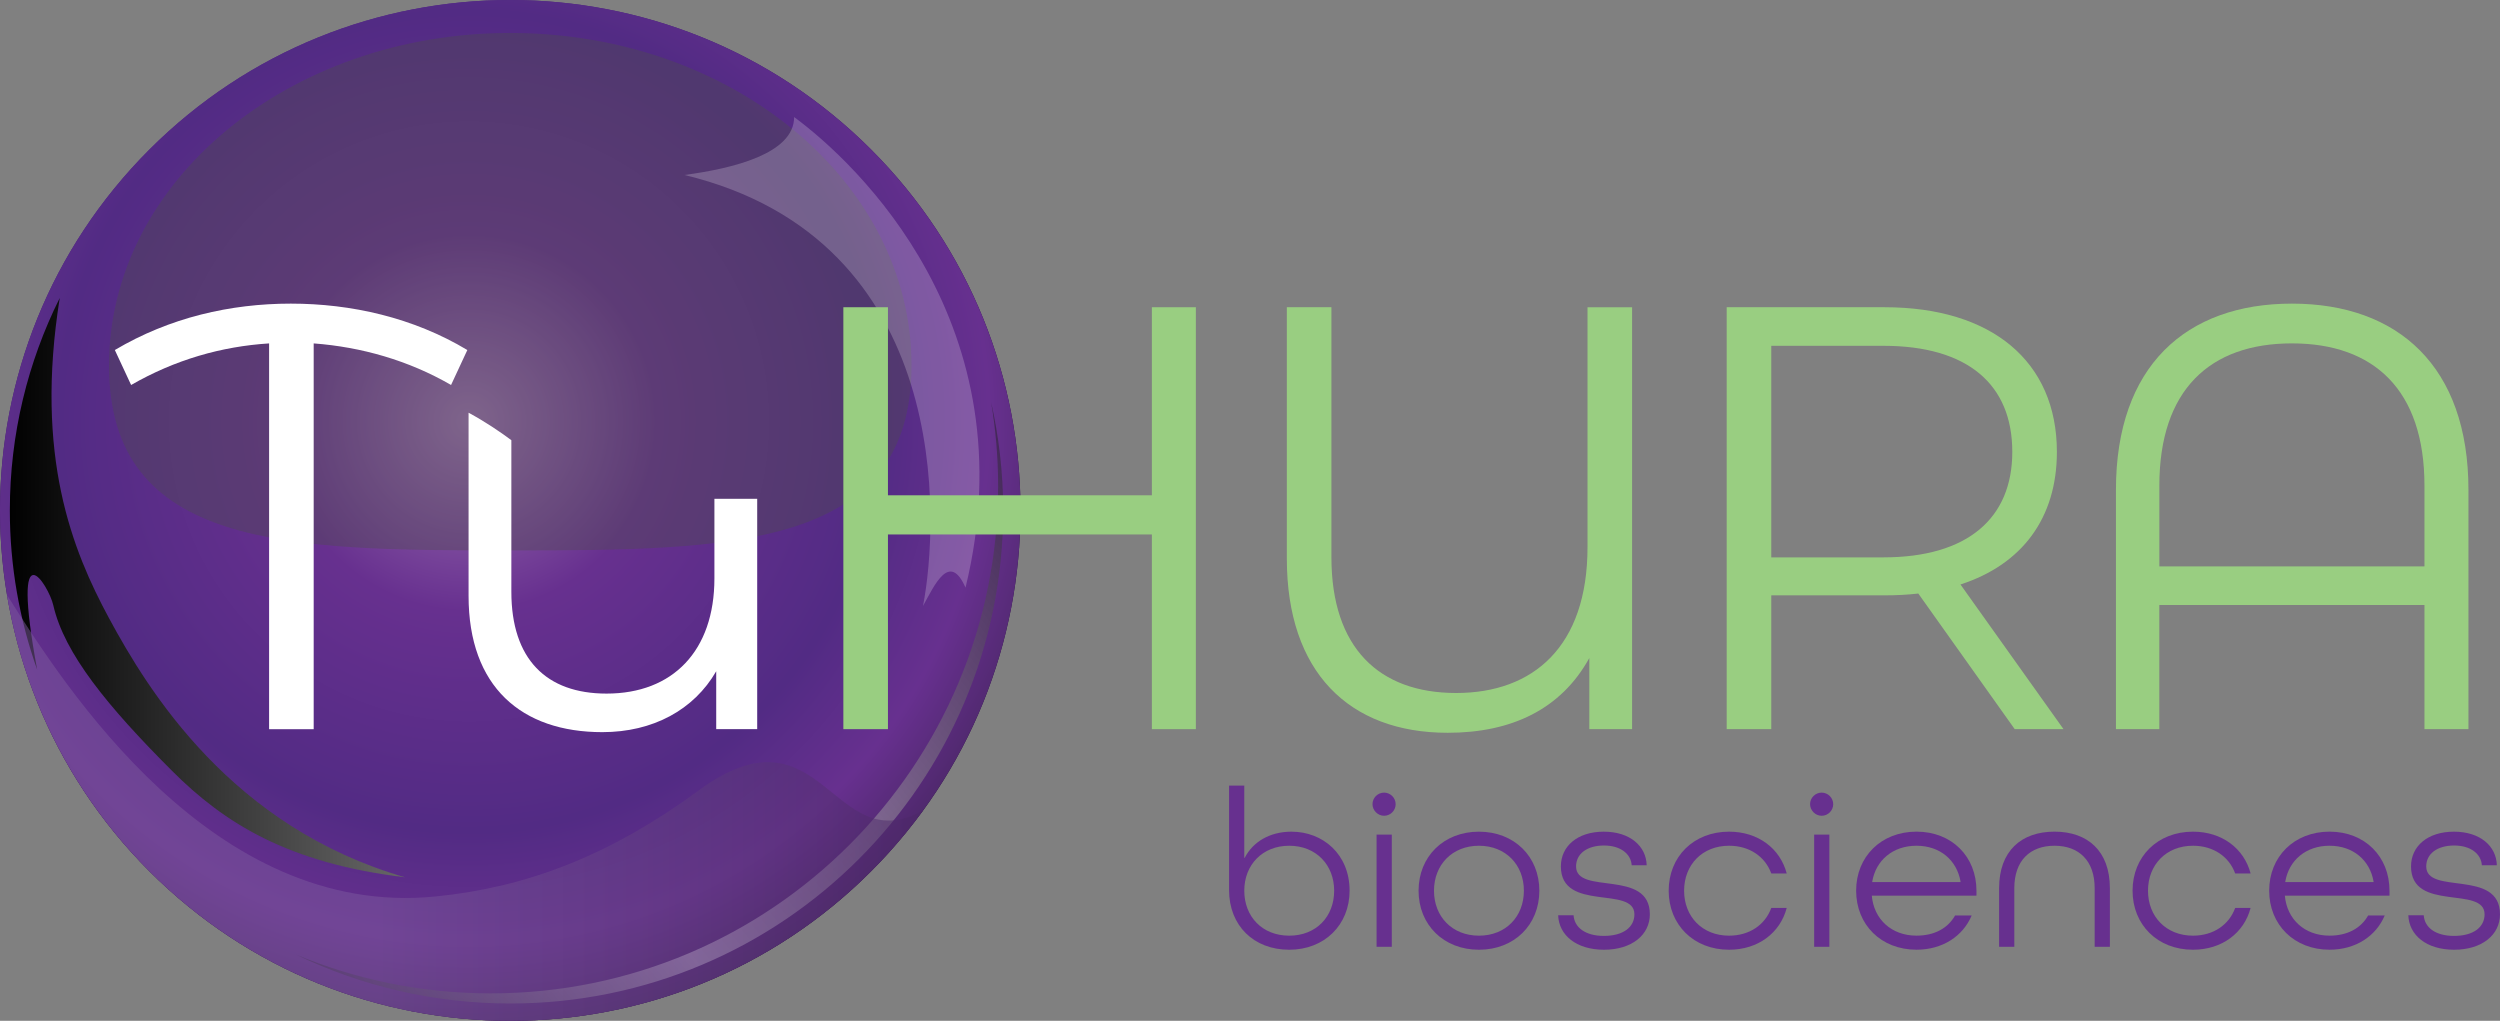 <svg fill="none" height="735" viewBox="0 0 1800 735" width="1800" xmlns="http://www.w3.org/2000/svg" xmlns:xlink="http://www.w3.org/1999/xlink"><rect x="0" y="0" width="1800" height="735" fill="#808080" stroke="none"/><radialGradient id="a" cx="0" cy="0" gradientTransform="matrix(439.336 0 0 439.471 337.74 303.665)" gradientUnits="userSpaceOnUse" r="1"><stop offset="0" stop-color="#8257a4"/><stop offset=".31" stop-color="#71499d"/><stop offset=".67" stop-color="#522b84"/><stop offset=".85" stop-color="#280e47"/><stop offset="1" stop-color="#220a3a"/></radialGradient><linearGradient id="b" gradientUnits="userSpaceOnUse" x1="279.214" x2="774.923" y1="765.699" y2="360.529"><stop offset="0" stop-color="#1a1a1a"/><stop offset=".34" stop-color="#fff"/><stop offset="1" stop-color="#1a1a1a"/></linearGradient><linearGradient id="c"><stop offset="0" stop-color="#333"/><stop offset="1" stop-color="#676767"/></linearGradient><linearGradient id="d" gradientUnits="userSpaceOnUse" x1="367.387" x2="367.387" xlink:href="#c" y1="396.275" y2="23.727"/><linearGradient id="e"><stop offset="0" stop-color="#010101"/><stop offset="1" stop-color="#676767"/></linearGradient><linearGradient id="f" gradientUnits="userSpaceOnUse" x1="7.085" x2="291.723" xlink:href="#e" y1="423.11" y2="423.11"/><linearGradient id="g"><stop offset=".41" stop-color="#7b5a9d"/><stop offset="1" stop-color="#4b2767"/></linearGradient><linearGradient id="h" gradientUnits="userSpaceOnUse" x1="5.128" x2="664.568" xlink:href="#g" y1="581.752" y2="581.752"/><radialGradient id="i" cx="0" cy="0" gradientTransform="matrix(439.336 0 0 439.471 337.74 303.665)" gradientUnits="userSpaceOnUse" r="1"><stop offset="0" stop-color="#9e73b2"/><stop offset=".31" stop-color="#67308f"/><stop offset=".67" stop-color="#522b84"/><stop offset=".85" stop-color="#67308f"/><stop offset="1" stop-color="#4b2767"/></radialGradient><linearGradient id="j" gradientUnits="userSpaceOnUse" x1="367.387" x2="367.387" xlink:href="#c" y1="-0" y2="-0"/><linearGradient id="k" gradientUnits="userSpaceOnUse" x1="7.085" x2="291.723" xlink:href="#e" y1="-0" y2="-0"/><linearGradient id="l" gradientUnits="userSpaceOnUse" x1="5.128" x2="664.568" xlink:href="#g" y1="0" y2="0"/><clipPath id="m"><path d="m0 0h1800v735h-1800z"/></clipPath><g clip-path="url(#m)"><path d="m627.164 627.362c143.473-143.518 143.473-376.206 0-519.724-143.474-143.517-376.091-143.517-519.564 0-143.474 143.518-143.474 376.206 0 519.724 143.473 143.517 376.09 143.517 519.564 0z" fill="url(#a)"/><path d="m713.619 289.577c3.255 19.616 5.03 39.726 5.03 60.247 0 201.821-163.541 365.412-365.3 365.412-49.708 0-97.066-9.965-140.264-27.953 46.65 22.559 99.005 35.237 154.302 35.237 196.006 0 354.911-158.954 354.911-355.02 0-26.786-3.057-52.831-8.679-77.923z" fill="url(#b)" opacity=".47"/><path d="m656.283 263.103c0 132.202-129.333 133.188-288.896 133.188s-288.896-.986-288.896-133.188c0-132.201 129.333-239.376 288.896-239.376s288.896 107.159 288.896 239.36z" fill="url(#d)" opacity=".38"/><path d="m78.491 445.094c-26.334-48.819-53.719-116.334-35.473-230.563-22.947 46.073-35.933 97.983-35.933 152.952 0 40.252 6.986 78.86 19.693 114.739-19.578-105.728 8.367-60.707 11.572-46.55 7.89 34.925 39.418 73.22 85.592 119.409 37.429 37.44 83.324 66.462 167.781 76.591-124.993-36.043-185.074-134.405-213.232-186.595z" fill="url(#f)"/><path d="m503.065 569.107c-64.058 46.961-123.678 69.784-189.529 76.361-160.483 16.048-267-151.094-308.408-216.965 29.062 173.918 180.143 306.481 362.243 306.481 122.199 0 230.393-59.721 297.18-151.539-65.406 36.833-72.277-79.748-161.486-14.354z" fill="url(#h)" opacity=".5"/><path d="m492.808 125.986c34.536-4.637 78.968-15.21 78.968-41.716 44.432 32.738 169.458 149.582 123.399 338.84-11.523-26.325-22.372-1.644-30.607 13.171 11.523-59.244 22.372-263.465-171.743-310.295z" fill="#fff" opacity=".21"/><path d="m627.164 627.362c143.473-143.518 143.473-376.206 0-519.724-143.474-143.517-376.091-143.517-519.564 0-143.474 143.518-143.474 376.206 0 519.724 143.473 143.517 376.09 143.517 519.564 0z" fill="url(#i)"/><path d="m713.619 289.577c3.255 19.616 5.03 39.726 5.03 60.247 0 201.821-163.541 365.412-365.3 365.412-49.708 0-97.066-9.965-140.264-27.953 46.65 22.559 99.005 35.237 154.302 35.237 196.006 0 354.911-158.954 354.911-355.02 0-26.786-3.057-52.831-8.679-77.923z" fill="url(#b)" opacity=".47"/><path d="m656.283 263.103c0 132.202-129.333 133.188-288.896 133.188s-288.896-.986-288.896-133.188c0-132.201 129.333-239.376 288.896-239.376s288.896 107.159 288.896 239.36z" fill="url(#j)" opacity=".38"/><path d="m78.491 445.094c-26.334-48.819-53.719-116.334-35.473-230.563-22.947 46.073-35.933 97.983-35.933 152.952 0 40.252 6.986 78.86 19.693 114.739-19.578-105.728 8.367-60.707 11.572-46.55 7.89 34.925 39.418 73.22 85.592 119.409 37.429 37.44 83.324 66.462 167.781 76.591-124.993-36.043-185.074-134.405-213.232-186.595z" fill="url(#k)"/><path d="m503.065 569.107c-64.058 46.961-123.678 69.784-189.529 76.361-160.483 16.048-267-151.094-308.408-216.965 29.062 173.918 180.143 306.481 362.243 306.481 122.199 0 230.393-59.721 297.18-151.539-65.406 36.833-72.277-79.748-161.486-14.354z" fill="url(#l)" opacity=".5"/><path d="m492.808 125.986c34.536-4.637 78.968-15.21 78.968-41.716 44.432 32.738 169.458 149.582 123.399 338.84-11.523-26.325-22.372-1.644-30.607 13.171 11.523-59.244 22.372-263.465-171.743-310.295z" fill="#fff" opacity=".21"/><path d="m324.78 277.195c-30.805-17.791-64.634-27.345-98.923-29.942v277.754h-32.104v-277.754c-34.273 2.17-67.675 11.723-99.35 29.942l-11.72-25.174c39.484-23.431 83.291-33.412 126.687-33.412s88.075 9.981 127.115 33.412l-11.721 25.174z" fill="#fff"/><path d="m861.017 221.207v303.783h-31.675v-140.176h-190.023v140.176h-32.103v-303.783h32.103v135.408h190.023v-135.408z" fill="#99ce81"/><path d="m1175.11 221.207v303.783h-30.8v-51.203c-20.38 36.882-55.97 53.818-101.95 53.818-71.159 0-115.838-43.837-115.838-125.427v-180.971h32.104v180.099c0 65.098 34.273 97.655 89.804 97.655 55.52 0 94.58-33.412 94.58-105.021v-172.717h32.1z" fill="#99ce81"/><path d="m1450.6 524.99-69.42-97.638c-7.81.872-15.62 1.299-24.3 1.299h-81.56v96.339h-32.1v-303.783h113.66c77.23 0 124.08 39.052 124.08 104.149 0 47.734-25.17 81.146-69.42 95.468l74.18 104.15h-35.14zm-1.75-199.634c0-48.605-32.1-76.377-92.84-76.377h-80.69v152.327h80.69c60.74 0 92.84-28.216 92.84-75.95z" fill="#99ce81"/><path d="m1777.28 352.701v172.289h-31.67v-89.4h-190.9v89.4h-31.23v-172.289c0-88.956 50.33-134.092 126.69-134.092 76.35 0 127.11 45.136 127.11 134.092zm-31.67 55.117v-58.159c0-68.994-36.45-102.423-95.44-102.423-59 0-95.44 33.412-95.44 102.423v58.159h190.89z" fill="#99ce81"/><path d="m514.375 359.163v57.337c0 52.075-29.934 82.889-77.653 82.889-43.379 0-68.546-24.747-68.546-73.352v-109.099c-8.087-6.019-18.706-13.237-30.805-19.781v131.905c0 65.525 38.186 98.082 96.31 98.082 36.443 0 65.949-16.064 81.992-43.837v41.667h29.506v-165.827h-30.804z" fill="#fff"/><g fill="#67308f"><path d="m884.934 640.814v-75.193h10.948v51.976h.329c5.885-11.444 17.983-18.794 33.665-18.794 22.552 0 41.834 16.18 41.834 42.505 0 24.516-17.983 42.505-43.478 42.505s-43.314-17.331-43.314-42.999zm75.664.494c0-18.63-13.068-32.376-32.35-32.376-19.281 0-32.366 13.729-32.366 32.376 0 18.646 12.904 32.376 32.366 32.376 19.463 0 32.35-13.73 32.35-32.376z"/><path d="m988.198 579.022c0-4.587 3.764-8.336 8.334-8.336 4.568 0 8.338 3.765 8.338 8.336s-3.77 8.337-8.338 8.337c-4.57 0-8.334-3.93-8.334-8.337zm2.942 102.653v-80.751h10.95v80.751z"/><path d="m1064.85 683.813c-25.5 0-43.48-17.988-43.48-42.505 0-24.516 17.98-42.505 43.48-42.505 25.49 0 43.48 17.989 43.48 42.505 0 24.517-17.99 42.505-43.48 42.505zm32.35-42.505c0-18.63-13.07-32.376-32.35-32.376s-32.37 13.73-32.37 32.376c0 18.647 13.07 32.376 32.37 32.376s32.35-13.729 32.35-32.376z"/><path d="m1174.82 622.991c-.5-8.008-7.84-14.223-19.94-14.223s-20.11 5.886-20.11 15.045c0 20.932 53.12 1.48 53.12 34.497 0 14.717-12.91 25.503-33.01 25.503-20.11 0-32.52-10.622-33.01-24.845h11.11c.5 8.665 8.34 14.881 21.73 14.881 14.22 0 22.06-6.38 22.06-15.539 0-20.932-52.94-1.315-52.94-34.497 0-14.552 11.93-25.01 30.88-25.01 18.96 0 30.56 10.458 30.89 24.188z"/><path d="m1275.32 628.877c-4.41-12.102-15.68-19.945-30.4-19.945-19.28 0-32.36 13.73-32.36 32.376 0 18.647 13.07 32.376 32.36 32.376 14.72 0 25.99-7.843 30.4-19.945h11.11c-4.73 17.989-20.6 30.074-41.51 30.074-25.49 0-43.47-17.988-43.47-42.505 0-24.516 17.98-42.505 43.47-42.505 20.93 0 36.78 12.102 41.51 30.074z"/><path d="m1303.25 579.022c0-4.587 3.76-8.336 8.33-8.336s8.33 3.765 8.33 8.336-3.76 8.337-8.33 8.337-8.33-3.93-8.33-8.337zm2.94 102.653v-80.751h10.95v80.751z"/><path d="m1347.69 644.892c1.48 16.838 14.06 28.776 32.21 28.776 12.74 0 22.55-5.229 27.78-14.552h11.93c-6.21 14.864-20.93 24.68-39.71 24.68-25.5 0-43.48-17.988-43.48-42.505 0-24.516 17.98-42.505 43.48-42.505 25.49 0 43.15 17.989 43.15 42.505v3.601h-75.34zm.33-10.128v.328h63.57v-.328c-2.62-15.358-14.71-25.832-31.71-25.832s-29.26 10.457-31.87 25.832z"/><path d="m1508.16 681.675v-42.176c0-19.945-11.44-30.567-28.93-30.567s-28.93 10.622-28.93 30.567v42.176h-10.95v-42.176c0-26.818 16.01-40.713 39.88-40.713s39.88 13.895 39.88 40.713v42.176z"/><path d="m1609.32 628.877c-4.4-12.102-15.68-19.945-30.39-19.945-19.28 0-32.37 13.73-32.37 32.376 0 18.647 13.07 32.376 32.37 32.376 14.71 0 25.99-7.843 30.39-19.945h11.11c-4.73 17.989-20.59 30.074-41.5 30.074-25.5 0-43.48-17.988-43.48-42.505 0-24.516 17.98-42.505 43.48-42.505 20.92 0 36.77 12.102 41.5 30.074z"/><path d="m1645.09 644.892c1.48 16.838 14.05 28.776 32.2 28.776 12.74 0 22.55-5.229 27.78-14.552h11.94c-6.22 14.864-20.93 24.68-39.72 24.68-25.49 0-43.48-17.988-43.48-42.505 0-24.516 17.99-42.505 43.48-42.505 25.5 0 43.15 17.989 43.15 42.505v3.601h-75.33zm.33-10.128v.328h63.56v-.328c-2.61-15.358-14.71-25.832-31.71-25.832-16.99 0-29.25 10.457-31.87 25.832z"/><path d="m1786.93 622.991c-.49-8.008-7.84-14.223-19.94-14.223s-20.1 5.886-20.1 15.045c0 20.932 53.11 1.48 53.11 34.497 0 14.717-12.9 25.503-33.01 25.503-20.1 0-32.51-10.622-33-24.845h11.11c.49 8.665 8.33 14.881 21.73 14.881 14.22 0 22.06-6.38 22.06-15.539 0-20.932-52.95-1.315-52.95-34.497 0-14.552 11.94-25.01 30.89-25.01s30.56 10.458 30.89 24.188z"/></g></g></svg>
